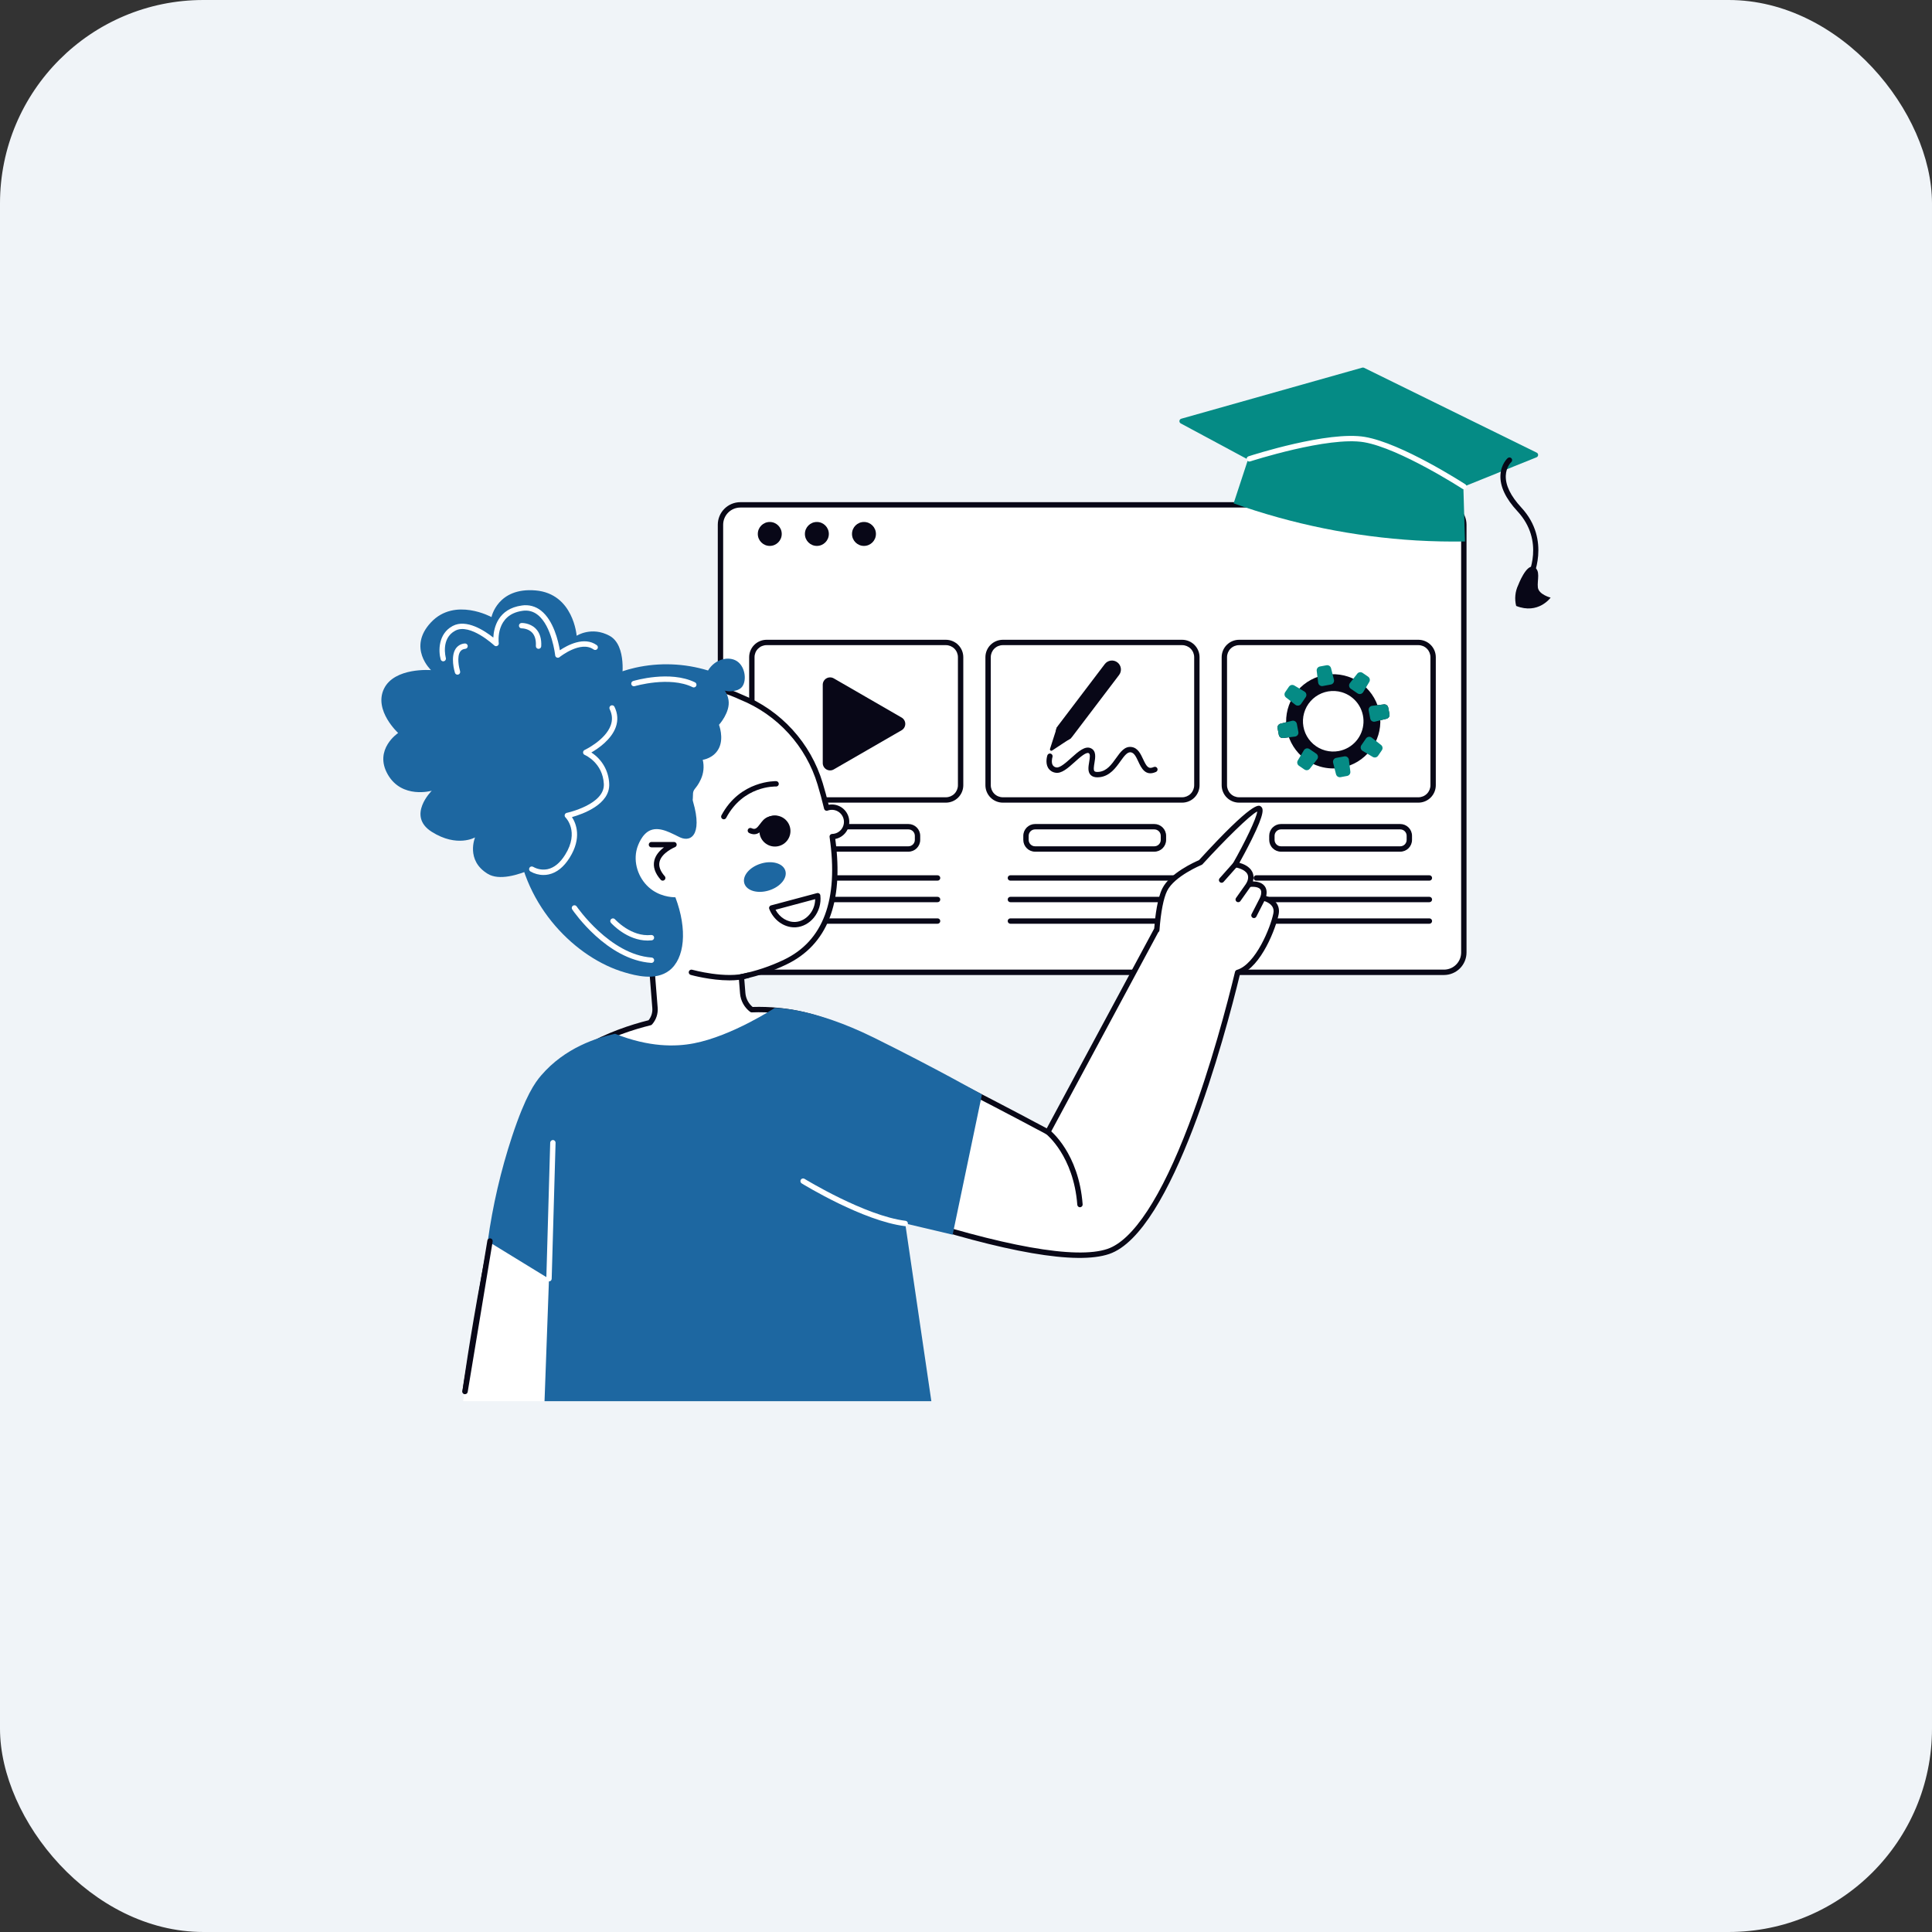 <svg xmlns="http://www.w3.org/2000/svg" width="190" height="190" viewBox="0 0 190 190" fill="none"><rect x="0" y="0" width="190" height="190" fill="#333333" stroke="none"/><rect width="190" height="190" rx="20" fill="#F0F4F8"></rect><path d="M72.805 95.621L142.009 95.621C143.086 95.621 143.959 94.748 143.959 93.671V51.601C143.959 50.524 143.086 49.651 142.009 49.651L72.805 49.651C71.727 49.651 70.854 50.524 70.854 51.601V93.671C70.854 94.748 71.727 95.621 72.805 95.621Z" fill="white"></path><path d="M142.009 95.885H72.805C72.218 95.884 71.655 95.651 71.24 95.236C70.824 94.821 70.591 94.258 70.59 93.671V51.601C70.591 51.014 70.824 50.451 71.24 50.036C71.655 49.62 72.218 49.387 72.805 49.386H142.009C142.596 49.387 143.159 49.62 143.574 50.036C143.989 50.451 144.222 51.014 144.223 51.601V93.671C144.222 94.258 143.989 94.821 143.574 95.236C143.159 95.651 142.596 95.884 142.009 95.885ZM72.805 49.914C72.358 49.915 71.929 50.093 71.613 50.409C71.297 50.725 71.119 51.154 71.118 51.601V93.671C71.119 94.118 71.297 94.546 71.613 94.862C71.929 95.179 72.358 95.356 72.805 95.357H142.009C142.456 95.356 142.885 95.179 143.201 94.862C143.517 94.546 143.695 94.118 143.695 93.671V51.601C143.695 51.154 143.517 50.725 143.201 50.409C142.885 50.093 142.456 49.915 142.009 49.914L72.805 49.914Z" fill="#090817"></path><path d="M84.966 53.687C85.615 53.687 86.142 53.16 86.142 52.51C86.142 51.86 85.615 51.333 84.966 51.333C84.316 51.333 83.789 51.86 83.789 52.51C83.789 53.16 84.316 53.687 84.966 53.687Z" fill="#080717"></path><path d="M80.334 53.687C80.984 53.687 81.511 53.16 81.511 52.51C81.511 51.86 80.984 51.333 80.334 51.333C79.684 51.333 79.157 51.86 79.157 52.51C79.157 53.16 79.684 53.687 80.334 53.687Z" fill="#080717"></path><path d="M75.702 53.687C76.352 53.687 76.879 53.16 76.879 52.51C76.879 51.86 76.352 51.333 75.702 51.333C75.052 51.333 74.525 51.86 74.525 52.51C74.525 53.16 75.052 53.687 75.702 53.687Z" fill="#080717"></path><path d="M93.022 63.182H75.388C74.588 63.182 73.94 63.83 73.94 64.63V77.223C73.94 78.023 74.588 78.671 75.388 78.671H93.022C93.822 78.671 94.47 78.023 94.47 77.223V64.63C94.47 63.83 93.822 63.182 93.022 63.182Z" fill="white"></path><path d="M93.022 78.935H75.388C74.934 78.934 74.499 78.754 74.178 78.433C73.857 78.112 73.676 77.677 73.676 77.223V64.63C73.676 64.176 73.857 63.741 74.178 63.42C74.499 63.099 74.934 62.919 75.388 62.918H93.022C93.476 62.919 93.911 63.099 94.232 63.42C94.553 63.741 94.734 64.176 94.734 64.63V77.223C94.734 77.677 94.553 78.112 94.232 78.433C93.911 78.754 93.476 78.934 93.022 78.935ZM75.388 63.446C75.074 63.446 74.773 63.571 74.551 63.793C74.329 64.015 74.204 64.316 74.204 64.63V77.223C74.204 77.537 74.329 77.838 74.551 78.06C74.773 78.282 75.074 78.407 75.388 78.407H93.022C93.336 78.407 93.637 78.282 93.859 78.06C94.081 77.838 94.206 77.537 94.206 77.223V64.63C94.206 64.316 94.081 64.015 93.859 63.793C93.637 63.571 93.336 63.446 93.022 63.446H75.388Z" fill="#090817"></path><path d="M116.256 63.182H98.621C97.822 63.182 97.174 63.83 97.174 64.63V77.223C97.174 78.023 97.822 78.671 98.621 78.671H116.256C117.055 78.671 117.704 78.023 117.704 77.223V64.63C117.704 63.83 117.055 63.182 116.256 63.182Z" fill="white"></path><path d="M116.256 78.935H98.621C98.168 78.934 97.732 78.754 97.411 78.433C97.09 78.112 96.91 77.677 96.909 77.223V64.63C96.91 64.176 97.09 63.741 97.411 63.42C97.732 63.099 98.168 62.919 98.621 62.918H116.256C116.71 62.919 117.145 63.099 117.466 63.42C117.787 63.741 117.967 64.176 117.968 64.63V77.223C117.968 77.677 117.787 78.112 117.466 78.433C117.145 78.754 116.71 78.934 116.256 78.935ZM98.621 63.446C98.308 63.446 98.007 63.571 97.784 63.793C97.562 64.015 97.438 64.316 97.437 64.63V77.223C97.438 77.537 97.562 77.838 97.784 78.06C98.007 78.282 98.308 78.407 98.621 78.407H116.256C116.57 78.407 116.871 78.282 117.093 78.06C117.315 77.838 117.44 77.537 117.44 77.223V64.63C117.44 64.316 117.315 64.015 117.093 63.793C116.871 63.571 116.57 63.446 116.256 63.446L98.621 63.446Z" fill="#090817"></path><path d="M139.489 63.182H121.855C121.055 63.182 120.407 63.83 120.407 64.63V77.223C120.407 78.023 121.055 78.671 121.855 78.671H139.489C140.289 78.671 140.937 78.023 140.937 77.223V64.63C140.937 63.83 140.289 63.182 139.489 63.182Z" fill="white"></path><path d="M139.489 78.935H121.855C121.401 78.934 120.966 78.754 120.645 78.433C120.324 78.112 120.144 77.677 120.143 77.223V64.63C120.144 64.176 120.324 63.741 120.645 63.42C120.966 63.099 121.401 62.919 121.855 62.918H139.49C139.944 62.919 140.379 63.099 140.7 63.42C141.021 63.741 141.201 64.176 141.202 64.63V77.223C141.201 77.677 141.021 78.112 140.7 78.433C140.379 78.754 139.943 78.934 139.489 78.935ZM121.855 63.446C121.541 63.446 121.24 63.571 121.018 63.793C120.796 64.015 120.672 64.316 120.671 64.63V77.223C120.672 77.537 120.796 77.838 121.018 78.06C121.24 78.282 121.541 78.407 121.855 78.407H139.49C139.804 78.407 140.105 78.282 140.327 78.06C140.549 77.838 140.673 77.537 140.674 77.223V64.63C140.673 64.316 140.549 64.015 140.327 63.793C140.105 63.571 139.804 63.446 139.49 63.446H121.855Z" fill="#090817"></path><path d="M80.912 71.191V67.338C80.912 67.212 80.946 67.087 81.009 66.978C81.072 66.868 81.163 66.777 81.273 66.713C81.383 66.65 81.507 66.617 81.634 66.617C81.761 66.617 81.885 66.65 81.995 66.713L85.331 68.64L88.667 70.566C88.777 70.629 88.868 70.72 88.931 70.83C88.995 70.94 89.028 71.064 89.028 71.191C89.028 71.317 88.995 71.442 88.931 71.552C88.868 71.661 88.777 71.752 88.667 71.816L85.331 73.742L81.995 75.668C81.885 75.732 81.761 75.765 81.634 75.765C81.507 75.765 81.383 75.731 81.273 75.668C81.163 75.605 81.073 75.514 81.009 75.404C80.946 75.294 80.912 75.17 80.912 75.043L80.912 71.191Z" fill="#080717"></path><path d="M109.887 65.139L109.887 65.139C109.498 64.844 108.944 64.92 108.648 65.309L104.018 71.409C103.722 71.798 103.798 72.353 104.187 72.648L104.187 72.648C104.576 72.943 105.131 72.867 105.426 72.478L110.057 66.378C110.352 65.989 110.276 65.434 109.887 65.139Z" fill="#080717"></path><path d="M103.952 71.495L103.261 73.651C103.253 73.678 103.253 73.707 103.261 73.735C103.27 73.762 103.287 73.786 103.31 73.804C103.333 73.821 103.36 73.831 103.389 73.832C103.418 73.833 103.446 73.825 103.47 73.809L105.36 72.564L103.952 71.495ZM107.918 76.445C107.623 76.445 107.403 76.365 107.251 76.206C106.953 75.892 107.035 75.403 107.114 74.931C107.189 74.478 107.23 74.151 107.067 74.068C106.808 73.937 106.168 74.51 105.701 74.93C105.026 75.535 104.391 76.11 103.786 75.989C103.639 75.966 103.5 75.911 103.377 75.828C103.254 75.746 103.15 75.637 103.073 75.511C102.779 75.01 102.979 74.352 103.003 74.279C103.026 74.214 103.073 74.16 103.135 74.129C103.197 74.099 103.268 74.093 103.334 74.115C103.399 74.136 103.454 74.182 103.486 74.243C103.518 74.304 103.525 74.375 103.505 74.442C103.461 74.58 103.38 74.993 103.529 75.245C103.569 75.306 103.621 75.359 103.683 75.398C103.746 75.437 103.816 75.462 103.888 75.471C104.234 75.538 104.851 74.983 105.349 74.536C106.056 73.901 106.726 73.303 107.306 73.597C107.827 73.863 107.72 74.503 107.634 75.018C107.582 75.33 107.517 75.719 107.634 75.842C107.698 75.91 107.86 75.932 108.087 75.906C108.858 75.818 109.317 75.176 109.76 74.555C110.194 73.948 110.602 73.372 111.275 73.462C111.897 73.543 112.175 74.139 112.42 74.665C112.765 75.405 112.944 75.664 113.463 75.434C113.495 75.419 113.53 75.41 113.565 75.408C113.6 75.407 113.636 75.412 113.669 75.424C113.702 75.437 113.732 75.455 113.758 75.48C113.784 75.504 113.805 75.533 113.819 75.565C113.833 75.598 113.841 75.632 113.841 75.668C113.842 75.703 113.835 75.738 113.822 75.771C113.809 75.804 113.789 75.834 113.764 75.859C113.739 75.884 113.709 75.903 113.677 75.917C112.636 76.379 112.235 75.516 111.942 74.888C111.736 74.446 111.541 74.029 111.207 73.985C110.876 73.942 110.6 74.287 110.19 74.862C109.727 75.51 109.152 76.316 108.148 76.431C108.072 76.44 107.995 76.445 107.918 76.445ZM129.823 75.387C128.733 75.071 127.797 74.365 127.193 73.404C126.588 72.443 126.358 71.293 126.545 70.174C126.732 69.054 127.324 68.042 128.208 67.33C129.092 66.617 130.207 66.255 131.341 66.31C132.475 66.366 133.549 66.835 134.36 67.631C135.17 68.426 135.66 69.491 135.737 70.623C135.814 71.756 135.473 72.878 134.778 73.775C134.082 74.673 133.082 75.284 131.966 75.492C131.253 75.626 130.519 75.59 129.823 75.387ZM131.942 68.071C131.51 67.946 131.056 67.921 130.613 67.996C130.17 68.072 129.749 68.247 129.383 68.509C129.018 68.77 128.716 69.111 128.5 69.505C128.285 69.9 128.162 70.338 128.14 70.787C128.118 71.236 128.198 71.684 128.374 72.098C128.55 72.512 128.818 72.88 129.157 73.176C129.495 73.472 129.897 73.686 130.33 73.805C130.764 73.923 131.219 73.942 131.661 73.859C132.32 73.736 132.918 73.395 133.358 72.89C133.799 72.385 134.056 71.746 134.089 71.076C134.121 70.407 133.927 69.746 133.537 69.201C133.148 68.656 132.586 68.258 131.942 68.071Z" fill="#080717"></path><path d="M126.035 72.568C125.966 72.548 125.904 72.51 125.856 72.457C125.808 72.404 125.776 72.339 125.763 72.269L125.641 71.617C125.623 71.521 125.643 71.421 125.696 71.338C125.749 71.255 125.831 71.196 125.926 71.172L127.063 70.885C127.114 70.872 127.167 70.87 127.219 70.879C127.271 70.887 127.321 70.906 127.365 70.934C127.41 70.963 127.448 71 127.477 71.043C127.507 71.087 127.527 71.136 127.537 71.188L127.685 71.983C127.695 72.035 127.694 72.088 127.682 72.139C127.671 72.19 127.649 72.239 127.618 72.281C127.587 72.324 127.548 72.359 127.502 72.386C127.457 72.413 127.407 72.43 127.355 72.437L126.19 72.58C126.138 72.587 126.085 72.582 126.035 72.568ZM135.023 70.964C134.954 70.944 134.892 70.906 134.844 70.853C134.796 70.8 134.764 70.735 134.751 70.664L134.603 69.869C134.593 69.817 134.594 69.764 134.606 69.712C134.618 69.66 134.64 69.611 134.672 69.569C134.703 69.526 134.743 69.49 134.789 69.464C134.835 69.438 134.885 69.421 134.938 69.415L136.098 69.272C136.15 69.266 136.203 69.27 136.253 69.285C136.322 69.305 136.383 69.343 136.431 69.396C136.479 69.449 136.512 69.514 136.525 69.584L136.646 70.235C136.664 70.332 136.645 70.431 136.592 70.514C136.539 70.597 136.456 70.656 136.361 70.681L135.225 70.967C135.159 70.984 135.089 70.983 135.023 70.964Z" fill="#080717"></path><path d="M126.034 72.568C125.966 72.548 125.904 72.51 125.856 72.457C125.808 72.404 125.776 72.339 125.763 72.269L125.641 71.617C125.623 71.521 125.643 71.421 125.696 71.338C125.749 71.255 125.831 71.196 125.926 71.172L127.063 70.885C127.114 70.872 127.167 70.87 127.219 70.879C127.271 70.887 127.321 70.906 127.365 70.934C127.409 70.963 127.448 71 127.477 71.043C127.507 71.087 127.527 71.136 127.537 71.188L127.685 71.983C127.695 72.035 127.694 72.088 127.682 72.139C127.671 72.19 127.649 72.239 127.618 72.281C127.587 72.324 127.548 72.359 127.502 72.386C127.457 72.413 127.407 72.43 127.355 72.437L126.19 72.58C126.138 72.587 126.085 72.582 126.034 72.568ZM135.023 70.964C134.954 70.944 134.892 70.906 134.844 70.853C134.796 70.8 134.764 70.735 134.751 70.664L134.603 69.869C134.593 69.817 134.594 69.764 134.606 69.712C134.618 69.66 134.64 69.611 134.672 69.569C134.703 69.526 134.743 69.49 134.789 69.464C134.835 69.438 134.885 69.421 134.938 69.415L136.098 69.272C136.15 69.266 136.203 69.27 136.253 69.285C136.322 69.305 136.383 69.343 136.431 69.396C136.479 69.448 136.512 69.514 136.525 69.584L136.646 70.235C136.664 70.332 136.645 70.431 136.592 70.514C136.539 70.597 136.456 70.656 136.361 70.681L135.225 70.967C135.159 70.984 135.089 70.983 135.023 70.964ZM129.908 67.459C129.835 67.438 129.771 67.396 129.722 67.338C129.673 67.28 129.642 67.21 129.633 67.135L129.49 65.972C129.478 65.874 129.504 65.776 129.562 65.696C129.62 65.617 129.706 65.563 129.803 65.545L130.453 65.424C130.512 65.413 130.574 65.416 130.632 65.433C130.696 65.451 130.755 65.487 130.802 65.536C130.849 65.584 130.882 65.644 130.899 65.71L131.185 66.845C131.198 66.896 131.2 66.949 131.192 67.001C131.183 67.053 131.164 67.103 131.136 67.148C131.107 67.192 131.07 67.23 131.026 67.26C130.982 67.289 130.933 67.309 130.881 67.319L130.087 67.467C130.027 67.479 129.966 67.476 129.908 67.459ZM131.656 76.42C131.591 76.401 131.533 76.365 131.486 76.317C131.439 76.268 131.406 76.208 131.389 76.143L131.103 75.008C131.09 74.957 131.088 74.903 131.096 74.852C131.104 74.8 131.123 74.75 131.152 74.706C131.18 74.661 131.217 74.623 131.26 74.594C131.304 74.564 131.353 74.543 131.405 74.534L132.201 74.385C132.253 74.375 132.306 74.376 132.358 74.388C132.409 74.4 132.458 74.422 132.5 74.453C132.543 74.484 132.579 74.524 132.605 74.57C132.632 74.616 132.649 74.666 132.655 74.719L132.798 75.881C132.81 75.978 132.784 76.077 132.726 76.156C132.667 76.235 132.581 76.29 132.484 76.308L131.835 76.429C131.775 76.44 131.714 76.437 131.656 76.42ZM127.524 69.38C127.477 69.367 127.433 69.344 127.394 69.314L126.471 68.592C126.394 68.532 126.342 68.444 126.327 68.347C126.312 68.25 126.335 68.151 126.39 68.07L126.764 67.524C126.81 67.457 126.876 67.406 126.953 67.378C127.03 67.351 127.113 67.348 127.191 67.371C127.221 67.38 127.249 67.392 127.276 67.407L128.287 68.011C128.332 68.038 128.372 68.074 128.402 68.117C128.433 68.16 128.455 68.209 128.466 68.26C128.478 68.312 128.478 68.365 128.468 68.417C128.458 68.469 128.437 68.518 128.408 68.561L127.951 69.228C127.905 69.295 127.839 69.346 127.762 69.373C127.686 69.401 127.602 69.403 127.524 69.38ZM135.097 74.481C135.067 74.472 135.038 74.46 135.01 74.444L134.001 73.841C133.955 73.814 133.916 73.778 133.885 73.735C133.854 73.692 133.832 73.644 133.821 73.592C133.81 73.54 133.809 73.487 133.819 73.435C133.83 73.383 133.85 73.334 133.88 73.291L134.337 72.625C134.367 72.581 134.405 72.544 134.45 72.516C134.495 72.487 134.545 72.469 134.598 72.461C134.65 72.453 134.704 72.456 134.755 72.47C134.806 72.483 134.854 72.507 134.895 72.54L135.816 73.26C135.894 73.32 135.945 73.408 135.96 73.505C135.975 73.602 135.953 73.701 135.897 73.782L135.523 74.329C135.477 74.396 135.411 74.447 135.335 74.474C135.258 74.502 135.175 74.504 135.097 74.481ZM133.619 68.243C133.58 68.231 133.543 68.214 133.51 68.191L132.842 67.734C132.799 67.704 132.762 67.665 132.734 67.621C132.706 67.576 132.687 67.526 132.679 67.474C132.671 67.422 132.673 67.369 132.687 67.318C132.7 67.267 132.724 67.219 132.756 67.177L133.478 66.254C133.538 66.176 133.626 66.125 133.723 66.11C133.82 66.095 133.919 66.117 134 66.173L134.546 66.547C134.627 66.603 134.684 66.687 134.705 66.783C134.726 66.879 134.71 66.98 134.659 67.064L134.059 68.07C134.015 68.143 133.948 68.2 133.868 68.231C133.789 68.262 133.701 68.266 133.619 68.243ZM128.398 75.732C128.357 75.72 128.319 75.702 128.284 75.678L127.742 75.306C127.66 75.25 127.604 75.165 127.583 75.069C127.562 74.973 127.578 74.872 127.629 74.788L128.229 73.783C128.256 73.738 128.292 73.699 128.335 73.668C128.377 73.637 128.426 73.615 128.477 73.604C128.529 73.593 128.582 73.592 128.633 73.602C128.685 73.612 128.734 73.632 128.778 73.662L129.445 74.119C129.489 74.149 129.526 74.188 129.554 74.232C129.582 74.277 129.601 74.327 129.609 74.379C129.617 74.431 129.614 74.484 129.601 74.535C129.588 74.586 129.564 74.634 129.532 74.675L128.81 75.599C128.763 75.66 128.698 75.706 128.624 75.729C128.551 75.753 128.472 75.754 128.398 75.732ZM121.319 49.502C127.104 51.555 133.149 52.783 139.276 53.15C140.935 53.247 142.534 53.275 144.07 53.25L143.848 45.674L123.633 42.461L121.319 49.502Z" fill="#058B85"></path><path d="M124.903 46.36L116.12 41.64C116.076 41.617 116.04 41.58 116.017 41.536C115.994 41.492 115.984 41.441 115.99 41.392C115.995 41.342 116.015 41.295 116.048 41.257C116.08 41.219 116.123 41.191 116.171 41.178L133.968 36.155C134.028 36.138 134.091 36.144 134.147 36.171L151.124 44.514C151.167 44.535 151.204 44.568 151.229 44.61C151.254 44.652 151.266 44.7 151.264 44.748C151.262 44.797 151.247 44.843 151.219 44.883C151.191 44.923 151.152 44.954 151.107 44.972L141.941 48.667C141.901 48.684 141.857 48.689 141.813 48.683L124.988 46.388C124.958 46.384 124.929 46.374 124.903 46.36Z" fill="#058B85"></path><path d="M143.965 48.115C143.915 48.115 143.865 48.1 143.822 48.072C143.761 48.033 137.652 44.093 134.148 43.491C130.653 42.892 123.021 45.354 122.944 45.379C122.878 45.401 122.805 45.395 122.743 45.363C122.68 45.332 122.633 45.276 122.612 45.21C122.59 45.143 122.596 45.071 122.627 45.008C122.659 44.946 122.714 44.899 122.781 44.877C123.099 44.773 130.615 42.347 134.237 42.97C137.848 43.591 143.855 47.465 144.109 47.63C144.157 47.661 144.194 47.706 144.213 47.76C144.233 47.813 144.235 47.871 144.219 47.926C144.203 47.981 144.169 48.029 144.124 48.063C144.078 48.097 144.022 48.115 143.965 48.115Z" fill="white"></path><path d="M150.427 57.133C150.385 57.133 150.344 57.123 150.306 57.104C150.244 57.072 150.197 57.016 150.176 56.949C150.155 56.883 150.161 56.81 150.193 56.748C150.266 56.606 151.961 53.225 149.227 50.274C148.067 49.022 147.506 47.829 147.559 46.728C147.61 45.653 148.242 45.077 148.269 45.053C148.321 45.006 148.39 44.982 148.46 44.986C148.529 44.99 148.595 45.021 148.642 45.073C148.688 45.126 148.713 45.194 148.709 45.264C148.705 45.334 148.673 45.399 148.621 45.446C148.598 45.468 148.121 45.916 148.085 46.768C148.046 47.718 148.561 48.777 149.614 49.915C152.604 53.143 150.682 56.953 150.662 56.991C150.639 57.034 150.606 57.07 150.564 57.095C150.523 57.12 150.476 57.133 150.427 57.133Z" fill="#080717"></path><path d="M149.311 57.529C149.311 57.529 150.097 55.447 150.825 55.752C151.554 56.057 151.151 57.072 151.24 57.775C151.33 58.477 152.494 58.772 152.494 58.772C152.494 58.772 151.29 60.458 149.106 59.59C148.931 58.9 149.003 58.171 149.311 57.529ZM89.338 83.757H77.611C77.303 83.757 77.009 83.635 76.792 83.417C76.575 83.2 76.453 82.906 76.452 82.599V82.195C76.453 81.888 76.575 81.594 76.792 81.377C77.009 81.16 77.303 81.037 77.611 81.037H89.338C89.645 81.037 89.94 81.16 90.157 81.377C90.374 81.594 90.496 81.888 90.496 82.195V82.599C90.496 82.906 90.374 83.2 90.157 83.417C89.94 83.635 89.645 83.757 89.338 83.757ZM77.611 81.565C77.443 81.565 77.283 81.632 77.165 81.75C77.047 81.868 76.98 82.028 76.98 82.195V82.599C76.98 82.766 77.047 82.926 77.165 83.044C77.283 83.162 77.443 83.229 77.611 83.229H89.338C89.505 83.229 89.665 83.162 89.784 83.044C89.902 82.926 89.968 82.766 89.969 82.599V82.195C89.968 82.028 89.902 81.868 89.784 81.75C89.665 81.632 89.505 81.565 89.338 81.565H77.611ZM92.205 86.606H75.182C75.112 86.606 75.045 86.579 74.995 86.529C74.946 86.48 74.918 86.412 74.918 86.342C74.918 86.272 74.946 86.205 74.995 86.156C75.045 86.106 75.112 86.078 75.182 86.078H92.205C92.275 86.078 92.343 86.106 92.392 86.156C92.442 86.205 92.469 86.272 92.469 86.342C92.469 86.412 92.442 86.48 92.392 86.529C92.343 86.579 92.275 86.606 92.205 86.606ZM92.205 88.725H75.182C75.112 88.725 75.045 88.697 74.995 88.648C74.946 88.598 74.918 88.531 74.918 88.461C74.918 88.391 74.946 88.324 74.995 88.274C75.045 88.225 75.112 88.197 75.182 88.197H92.205C92.275 88.197 92.343 88.225 92.392 88.274C92.442 88.324 92.469 88.391 92.469 88.461C92.469 88.531 92.442 88.598 92.392 88.648C92.343 88.697 92.275 88.725 92.205 88.725ZM92.205 90.844H75.182C75.112 90.844 75.045 90.816 74.995 90.767C74.946 90.717 74.918 90.65 74.918 90.58C74.918 90.51 74.946 90.443 74.995 90.393C75.045 90.344 75.112 90.316 75.182 90.316H92.205C92.275 90.316 92.343 90.344 92.392 90.393C92.442 90.443 92.469 90.51 92.469 90.58C92.469 90.65 92.442 90.717 92.392 90.767C92.343 90.816 92.275 90.844 92.205 90.844ZM113.522 83.757H101.794C101.486 83.757 101.192 83.635 100.975 83.417C100.758 83.2 100.636 82.906 100.635 82.599V82.195C100.636 81.888 100.758 81.594 100.975 81.377C101.192 81.16 101.486 81.037 101.794 81.037H113.522C113.829 81.037 114.123 81.16 114.34 81.377C114.557 81.594 114.68 81.888 114.68 82.195V82.599C114.68 82.906 114.557 83.2 114.34 83.417C114.123 83.635 113.829 83.757 113.522 83.757ZM101.794 81.565C101.626 81.565 101.466 81.632 101.348 81.75C101.23 81.868 101.163 82.028 101.163 82.195V82.599C101.163 82.766 101.23 82.926 101.348 83.044C101.466 83.162 101.626 83.229 101.794 83.229H113.522C113.689 83.229 113.849 83.162 113.967 83.044C114.085 82.926 114.152 82.766 114.152 82.599V82.195C114.152 82.028 114.085 81.868 113.967 81.75C113.849 81.632 113.689 81.565 113.522 81.565H101.794ZM116.389 86.606H99.365C99.295 86.606 99.228 86.579 99.179 86.529C99.129 86.48 99.101 86.412 99.101 86.342C99.101 86.272 99.129 86.205 99.179 86.156C99.228 86.106 99.295 86.078 99.365 86.078H116.389C116.459 86.078 116.526 86.106 116.575 86.156C116.625 86.205 116.653 86.272 116.653 86.342C116.653 86.412 116.625 86.48 116.575 86.529C116.526 86.579 116.459 86.606 116.389 86.606ZM116.389 88.725H99.365C99.295 88.725 99.228 88.697 99.179 88.648C99.129 88.598 99.101 88.531 99.101 88.461C99.101 88.391 99.129 88.324 99.179 88.274C99.228 88.225 99.295 88.197 99.365 88.197H116.389C116.459 88.197 116.526 88.225 116.575 88.274C116.625 88.324 116.653 88.391 116.653 88.461C116.653 88.531 116.625 88.598 116.575 88.648C116.526 88.697 116.459 88.725 116.389 88.725ZM116.389 90.844H99.365C99.295 90.844 99.228 90.816 99.179 90.767C99.129 90.717 99.101 90.65 99.101 90.58C99.101 90.51 99.129 90.443 99.179 90.393C99.228 90.344 99.295 90.316 99.365 90.316H116.389C116.459 90.316 116.526 90.344 116.575 90.393C116.625 90.443 116.653 90.51 116.653 90.58C116.653 90.65 116.625 90.717 116.575 90.767C116.526 90.816 116.459 90.844 116.389 90.844ZM137.705 83.757H125.977C125.67 83.757 125.376 83.635 125.159 83.417C124.941 83.2 124.819 82.906 124.819 82.599V82.195C124.819 81.888 124.941 81.594 125.159 81.377C125.376 81.16 125.67 81.037 125.977 81.037H137.705C138.012 81.037 138.307 81.16 138.524 81.377C138.741 81.594 138.863 81.888 138.863 82.195V82.599C138.863 82.906 138.741 83.2 138.524 83.417C138.307 83.635 138.012 83.757 137.705 83.757ZM125.977 81.565C125.81 81.565 125.65 81.632 125.532 81.75C125.414 81.868 125.347 82.028 125.347 82.195V82.599C125.347 82.766 125.414 82.926 125.532 83.044C125.65 83.162 125.81 83.229 125.977 83.229H137.705C137.872 83.229 138.032 83.162 138.151 83.044C138.269 82.926 138.335 82.766 138.335 82.599V82.195C138.335 82.028 138.269 81.868 138.151 81.75C138.032 81.632 137.872 81.565 137.705 81.565H125.977ZM140.572 86.606H123.549C123.479 86.606 123.411 86.579 123.362 86.529C123.312 86.48 123.285 86.412 123.285 86.342C123.285 86.272 123.312 86.205 123.362 86.156C123.411 86.106 123.479 86.078 123.549 86.078H140.572C140.642 86.078 140.709 86.106 140.759 86.156C140.808 86.205 140.836 86.272 140.836 86.342C140.836 86.412 140.808 86.48 140.759 86.529C140.709 86.579 140.642 86.606 140.572 86.606ZM140.572 88.725H123.549C123.479 88.725 123.411 88.697 123.362 88.648C123.312 88.598 123.285 88.531 123.285 88.461C123.285 88.391 123.312 88.324 123.362 88.274C123.411 88.225 123.479 88.197 123.549 88.197H140.572C140.642 88.197 140.709 88.225 140.759 88.274C140.808 88.324 140.836 88.391 140.836 88.461C140.836 88.531 140.808 88.598 140.759 88.648C140.709 88.697 140.642 88.725 140.572 88.725ZM140.572 90.844H123.549C123.479 90.844 123.411 90.816 123.362 90.767C123.312 90.717 123.285 90.65 123.285 90.58C123.285 90.51 123.312 90.443 123.362 90.393C123.411 90.344 123.479 90.316 123.549 90.316H140.572C140.642 90.316 140.709 90.344 140.759 90.393C140.808 90.443 140.836 90.51 140.836 90.58C140.836 90.65 140.808 90.717 140.759 90.767C140.709 90.816 140.642 90.844 140.572 90.844Z" fill="#080717"></path><path d="M124.201 88.301C124.752 86.648 122.823 86.972 122.823 86.972C123.648 85.313 121.484 85.032 121.484 85.032C121.484 85.032 124.385 79.928 123.834 79.519C123.283 79.11 118.069 84.812 118.069 84.812C118.069 84.812 115.315 85.939 114.543 87.493C114.061 88.466 113.851 90.258 113.762 91.463L113.735 91.454L103.05 111.325C93.886 106.425 87.302 103.223 83.242 101.317C82.213 100.833 80.911 100.231 79.059 99.794C77.378 99.4 75.652 99.233 73.926 99.296C73.673 99.104 73.464 98.86 73.311 98.582C73.159 98.303 73.067 97.995 73.042 97.678L72.913 96.059C74.391 95.763 75.827 95.284 77.187 94.632C81.841 92.422 82.599 87.439 81.845 82.276C82.056 82.271 82.263 82.22 82.452 82.127C82.641 82.034 82.808 81.9 82.94 81.736C83.072 81.572 83.167 81.381 83.218 81.176C83.268 80.971 83.274 80.758 83.234 80.551C83.193 80.344 83.109 80.148 82.985 79.977C82.861 79.807 82.702 79.665 82.518 79.562C82.334 79.459 82.13 79.397 81.919 79.382C81.709 79.366 81.498 79.396 81.3 79.47C81.109 78.665 80.892 77.868 80.657 77.087C80.08 75.174 79.082 73.415 77.735 71.939C76.389 70.463 74.729 69.308 72.877 68.558C70.653 67.519 68.197 67.078 65.75 67.276C57.923 67.901 52.086 74.752 52.711 82.578C52.955 85.681 54.214 88.617 56.295 90.931L56.296 90.936C56.296 90.936 56.306 90.945 56.325 90.963C58.202 93.044 60.651 94.525 63.366 95.22C63.613 95.311 63.866 95.399 64.124 95.482L64.414 99.117C64.435 99.379 64.402 99.643 64.319 99.892C64.236 100.142 64.103 100.372 63.929 100.569C60.664 101.376 54.476 103.55 52.014 108.79C48.599 116.061 45.735 136.845 45.735 136.845H90.483C90.483 136.845 89.734 128.166 87.994 119.357C95.807 121.93 105.114 124.392 108.996 123.072C115.179 120.97 120.329 101.372 121.714 95.637C123.803 95.025 125.248 91.074 125.487 89.879C125.743 88.594 124.201 88.301 124.201 88.301Z" fill="white"></path><path d="M90.483 137.109H45.735C45.697 137.109 45.66 137.101 45.626 137.086C45.592 137.07 45.561 137.047 45.536 137.019C45.511 136.99 45.493 136.957 45.482 136.921C45.471 136.885 45.469 136.847 45.474 136.809C45.502 136.601 48.383 115.902 51.775 108.679C54.242 103.427 60.319 101.201 63.782 100.334C64.054 99.998 64.186 99.57 64.151 99.138L63.874 95.678C63.676 95.612 63.48 95.544 63.288 95.473C60.526 94.766 58.035 93.259 56.129 91.14L56.109 91.123C56.098 91.111 56.088 91.099 56.079 91.086C53.86 88.6 52.566 85.425 52.416 82.096C52.266 78.767 53.269 75.488 55.256 72.812C57.243 70.137 60.092 68.229 63.323 67.41C66.553 66.592 69.967 66.913 72.988 68.319C74.876 69.082 76.567 70.259 77.938 71.763C79.309 73.268 80.325 75.061 80.91 77.011C81.125 77.724 81.321 78.441 81.493 79.143C81.597 79.124 81.701 79.114 81.807 79.114C82.232 79.114 82.642 79.272 82.957 79.557C83.273 79.842 83.471 80.235 83.513 80.658C83.555 81.081 83.438 81.505 83.185 81.847C82.933 82.189 82.561 82.425 82.144 82.508C82.998 88.78 81.369 92.939 77.3 94.871C75.991 95.496 74.613 95.966 73.194 96.271L73.305 97.657C73.326 97.921 73.4 98.179 73.522 98.414C73.643 98.65 73.811 98.858 74.014 99.028C75.731 98.975 77.447 99.145 79.119 99.537C81.035 99.989 82.376 100.618 83.354 101.078C89.237 103.84 95.825 107.166 102.941 110.967L113.502 91.329L113.509 91.318C113.61 90.025 113.83 88.337 114.307 87.375C115.06 85.857 117.501 84.767 117.913 84.591C123.251 78.759 123.79 79.157 123.991 79.307C124.255 79.503 124.403 79.914 123.102 82.546C122.642 83.475 122.145 84.388 121.888 84.85C122.276 84.959 122.865 85.2 123.133 85.703C123.288 85.993 123.316 86.321 123.218 86.681C123.57 86.685 124.046 86.761 124.333 87.097C124.551 87.351 124.615 87.693 124.525 88.117C124.817 88.217 125.275 88.429 125.549 88.837C125.762 89.151 125.827 89.52 125.745 89.931C125.49 91.209 124.069 95.063 121.936 95.842C120.455 101.945 115.319 121.201 109.081 123.322C105.894 124.406 98.917 123.203 88.339 119.748C90.001 128.32 90.739 136.737 90.746 136.822C90.749 136.859 90.745 136.896 90.733 136.93C90.721 136.965 90.703 136.997 90.678 137.024C90.653 137.051 90.623 137.072 90.59 137.087C90.556 137.102 90.52 137.109 90.483 137.109L90.483 137.109ZM46.039 136.581H90.194C90.047 135.007 89.276 127.213 87.735 119.408C87.726 119.363 87.729 119.316 87.743 119.272C87.758 119.229 87.784 119.19 87.819 119.159C87.853 119.129 87.895 119.108 87.94 119.098C87.986 119.089 88.032 119.092 88.076 119.106C98.632 122.583 105.837 123.868 108.911 122.822C111.436 121.964 114.202 117.745 116.907 110.623C119.095 104.863 120.697 98.723 121.457 95.575C121.468 95.53 121.491 95.488 121.523 95.455C121.555 95.421 121.595 95.397 121.64 95.383C123.488 94.842 124.955 91.19 125.227 89.828C125.281 89.557 125.244 89.33 125.112 89.134C124.819 88.695 124.158 88.561 124.151 88.56C124.114 88.553 124.079 88.538 124.048 88.516C124.018 88.494 123.992 88.466 123.973 88.434C123.954 88.401 123.942 88.365 123.938 88.328C123.935 88.29 123.939 88.253 123.951 88.217C124.07 87.857 124.064 87.596 123.933 87.441C123.699 87.166 123.068 87.2 122.866 87.233C122.818 87.24 122.769 87.235 122.724 87.217C122.679 87.199 122.639 87.168 122.61 87.129C122.581 87.09 122.564 87.044 122.56 86.995C122.555 86.947 122.565 86.898 122.586 86.855C122.766 86.493 122.794 86.189 122.668 85.953C122.435 85.514 121.709 85.329 121.449 85.294C121.406 85.288 121.365 85.272 121.33 85.247C121.295 85.222 121.267 85.189 121.247 85.15C121.228 85.111 121.219 85.068 121.22 85.025C121.221 84.982 121.233 84.939 121.254 84.902C122.406 82.875 123.577 80.475 123.641 79.804C122.919 80.157 120.425 82.626 118.263 84.99C118.237 85.019 118.205 85.041 118.169 85.056C118.142 85.067 115.497 86.164 114.78 87.61C114.425 88.324 114.158 89.7 114.026 91.482C114.023 91.521 114.011 91.559 113.992 91.593C113.972 91.627 113.945 91.656 113.913 91.678L103.282 111.45C103.249 111.511 103.192 111.557 103.125 111.577C103.058 111.597 102.986 111.59 102.925 111.557C95.728 107.709 89.068 104.344 83.13 101.556C82.172 101.106 80.861 100.49 78.998 100.051C77.34 99.663 75.637 99.498 73.935 99.56C73.874 99.562 73.814 99.543 73.766 99.506C73.484 99.291 73.25 99.019 73.08 98.708C72.909 98.397 72.807 98.053 72.778 97.7L72.649 96.08C72.644 96.016 72.663 95.951 72.702 95.9C72.741 95.848 72.798 95.813 72.861 95.8C74.318 95.507 75.733 95.035 77.074 94.394C80.967 92.545 82.485 88.481 81.584 82.315C81.579 82.278 81.581 82.24 81.591 82.204C81.602 82.168 81.619 82.135 81.643 82.106C81.667 82.078 81.697 82.055 81.731 82.039C81.764 82.022 81.801 82.014 81.838 82.013C82.011 82.008 82.18 81.967 82.335 81.891C82.49 81.814 82.626 81.705 82.734 81.571C82.842 81.436 82.92 81.28 82.961 81.113C83.003 80.945 83.007 80.771 82.975 80.601C82.942 80.432 82.872 80.272 82.771 80.132C82.67 79.993 82.54 79.876 82.389 79.792C82.238 79.708 82.071 79.658 81.899 79.645C81.727 79.632 81.554 79.657 81.393 79.718C81.358 79.731 81.32 79.736 81.283 79.734C81.246 79.731 81.21 79.721 81.177 79.703C81.144 79.686 81.115 79.661 81.092 79.632C81.069 79.602 81.053 79.568 81.044 79.531C80.859 78.754 80.644 77.957 80.404 77.163C79.841 75.287 78.863 73.562 77.543 72.115C76.223 70.667 74.594 69.535 72.777 68.802C70.566 67.771 68.123 67.338 65.692 67.546C63.261 67.754 60.926 68.596 58.922 69.988C56.918 71.38 55.314 73.273 54.271 75.479C53.227 77.684 52.78 80.125 52.974 82.557C53.209 85.603 54.445 88.486 56.491 90.754C56.495 90.759 56.499 90.763 56.502 90.768L56.506 90.772C58.349 92.823 60.759 94.282 63.431 94.965C63.44 94.967 63.449 94.97 63.457 94.973C63.701 95.062 63.95 95.149 64.205 95.231C64.254 95.247 64.298 95.278 64.331 95.319C64.363 95.359 64.383 95.409 64.387 95.461L64.677 99.096C64.701 99.394 64.665 99.693 64.571 99.976C64.476 100.259 64.325 100.52 64.127 100.744C64.092 100.784 64.045 100.813 63.992 100.826C60.636 101.655 54.647 103.807 52.254 108.903C49.117 115.581 46.407 134.002 46.039 136.581Z" fill="#090817"></path><path d="M48.111 121.105L45.545 137.8H55.276L57.333 122.488L48.111 121.105Z" fill="white"></path><path d="M60.49 101.667C63.841 102.995 66.413 102.955 68.23 102.606C71.991 101.883 76.189 99.124 76.189 99.124C76.189 99.124 79.879 99.041 85.993 102.071C92.107 105.1 96.569 107.634 96.569 107.634L93.686 121.423L89.023 120.321L91.593 137.8H53.551C53.698 133.785 53.844 129.77 53.991 125.756L47.969 122.065C48.451 118.567 49.25 115.119 50.356 111.765C51.699 107.707 52.623 106.457 53.22 105.761C55.577 103.014 58.727 102.045 60.49 101.667Z" fill="#1D67A1"></path><path d="M45.735 137.109C45.721 137.109 45.706 137.108 45.692 137.106C45.623 137.094 45.561 137.056 45.52 136.999C45.48 136.942 45.463 136.871 45.475 136.802L47.929 122.004C47.934 121.969 47.946 121.936 47.965 121.907C47.983 121.877 48.007 121.851 48.035 121.831C48.063 121.811 48.095 121.797 48.129 121.789C48.163 121.781 48.198 121.78 48.232 121.786C48.301 121.798 48.363 121.836 48.404 121.893C48.444 121.95 48.461 122.021 48.45 122.09L45.995 136.888C45.985 136.95 45.953 137.006 45.906 137.047C45.858 137.087 45.798 137.109 45.735 137.109ZM106.208 118.726C106.141 118.726 106.077 118.701 106.028 118.655C105.98 118.61 105.95 118.548 105.945 118.482C105.582 113.68 102.914 111.554 102.887 111.533C102.835 111.489 102.801 111.426 102.794 111.358C102.787 111.29 102.806 111.222 102.848 111.168C102.89 111.114 102.951 111.078 103.019 111.069C103.087 111.059 103.156 111.076 103.211 111.116C103.329 111.207 106.091 113.41 106.471 118.442C106.476 118.512 106.454 118.581 106.408 118.634C106.362 118.687 106.298 118.72 106.228 118.725C106.221 118.726 106.214 118.726 106.208 118.726Z" fill="#080717"></path><path d="M66.42 88.243C66.038 88.238 64.816 88.173 63.793 87.25C62.751 86.31 62.263 84.791 62.639 83.457C62.718 83.178 63.118 81.982 63.987 81.643C64.958 81.265 66.093 81.994 66.88 82.352C68.092 82.903 69.208 81.856 67.961 78.221C66.715 74.585 72.32 70.976 71.032 67.851C71.244 67.926 71.465 67.971 71.689 67.983C71.778 67.988 72.499 68.004 72.884 67.646C73.473 67.098 73.342 65.61 72.493 65.034C71.699 64.496 70.326 64.786 69.632 65.939C67.308 65.23 64.84 65.136 62.469 65.667C58.872 66.484 56.661 68.512 55.806 69.315C52.647 72.288 50.266 77.152 50.833 82.499C51.542 89.18 56.652 94.247 61.458 95.638C62.512 95.944 64.466 96.474 65.807 95.454C67.349 94.281 67.619 91.412 66.42 88.243Z" fill="#1D67A1"></path><path d="M61.152 66.874C61.152 66.874 61.703 63.478 59.94 62.523C58.177 61.568 56.709 62.523 56.709 62.523C56.709 62.523 56.406 58.382 52.665 58.065C48.924 57.749 48.336 60.687 48.336 60.687C48.336 60.687 44.738 58.704 42.388 61.201C40.037 63.698 42.388 65.901 42.388 65.901C42.388 65.901 38.789 65.607 37.761 67.737C36.733 69.867 39.156 72.084 39.156 72.084C39.156 72.084 36.733 73.695 38.128 76.151C39.523 78.606 42.461 77.764 42.461 77.764C42.461 77.764 39.964 80.229 42.461 81.805C44.958 83.38 46.72 82.352 46.72 82.352C46.72 82.352 45.766 84.604 47.969 85.938C50.172 87.273 55.24 83.894 55.24 83.894L61.152 66.874ZM70.516 67.23C70.516 67.23 71.452 67.648 71.645 68.845C71.838 70.041 70.708 71.281 70.708 71.281C70.708 71.281 71.204 72.548 70.708 73.567C70.213 74.585 69.111 74.723 69.111 74.723C69.266 75.369 69.198 76.049 68.918 76.651C68.45 77.67 68.132 77.534 68.147 78.193C68.147 78.635 68.085 79.074 67.961 79.498L65.861 78.634V71.63C65.861 71.63 67.552 67.708 70.516 67.23Z" fill="#1D67A1"></path><path d="M53.992 126.02H53.984C53.949 126.019 53.915 126.011 53.883 125.997C53.852 125.982 53.823 125.962 53.799 125.937C53.776 125.912 53.757 125.882 53.745 125.85C53.732 125.817 53.726 125.783 53.727 125.748L54.109 112.368C54.114 112.299 54.144 112.234 54.194 112.187C54.245 112.139 54.311 112.112 54.381 112.112C54.415 112.113 54.449 112.121 54.481 112.135C54.513 112.149 54.541 112.169 54.565 112.194C54.589 112.22 54.608 112.249 54.62 112.282C54.632 112.314 54.638 112.349 54.637 112.383L54.255 125.763C54.253 125.832 54.225 125.897 54.175 125.945C54.126 125.993 54.06 126.019 53.992 126.02Z" fill="white"></path><path d="M71.733 96.413C69.887 96.413 68.031 95.905 67.926 95.876C67.859 95.857 67.801 95.812 67.767 95.751C67.732 95.69 67.724 95.618 67.742 95.55C67.761 95.483 67.806 95.426 67.867 95.391C67.928 95.357 68 95.348 68.067 95.367C68.101 95.376 71.443 96.291 73.483 95.665C73.516 95.654 73.551 95.65 73.586 95.653C73.621 95.656 73.655 95.666 73.686 95.682C73.717 95.699 73.744 95.721 73.767 95.748C73.789 95.775 73.806 95.806 73.816 95.839C73.826 95.873 73.83 95.908 73.826 95.943C73.823 95.977 73.813 96.011 73.796 96.042C73.779 96.073 73.757 96.1 73.73 96.122C73.702 96.144 73.671 96.16 73.637 96.17C73.059 96.347 72.396 96.413 71.733 96.413ZM65.175 86.606C65.137 86.606 65.1 86.599 65.066 86.583C65.032 86.568 65.001 86.545 64.977 86.517C64.412 85.878 64.201 85.242 64.347 84.627C64.481 84.064 64.897 83.631 65.299 83.33H64.065C63.995 83.33 63.928 83.302 63.878 83.252C63.829 83.203 63.801 83.136 63.801 83.066C63.801 82.996 63.829 82.928 63.878 82.879C63.928 82.829 63.995 82.802 64.065 82.802H66.284C66.345 82.802 66.405 82.823 66.452 82.862C66.499 82.901 66.531 82.955 66.543 83.016C66.554 83.076 66.545 83.138 66.516 83.192C66.486 83.246 66.439 83.287 66.382 83.31C66.369 83.316 65.075 83.846 64.861 84.751C64.757 85.189 64.929 85.665 65.373 86.168C65.407 86.206 65.428 86.253 65.436 86.303C65.444 86.353 65.437 86.405 65.416 86.451C65.395 86.497 65.361 86.537 65.318 86.564C65.275 86.592 65.226 86.606 65.175 86.606L65.175 86.606ZM71.182 80.573C71.136 80.573 71.091 80.561 71.052 80.539C71.012 80.516 70.979 80.484 70.956 80.445C70.932 80.406 70.919 80.362 70.918 80.316C70.917 80.27 70.928 80.225 70.949 80.185C72.792 76.721 76.303 76.819 76.337 76.822C76.371 76.823 76.405 76.831 76.436 76.846C76.468 76.86 76.496 76.881 76.52 76.906C76.543 76.932 76.561 76.961 76.573 76.994C76.585 77.026 76.591 77.061 76.589 77.096C76.589 77.13 76.581 77.165 76.567 77.196C76.552 77.228 76.532 77.257 76.506 77.28C76.481 77.304 76.451 77.322 76.418 77.334C76.385 77.346 76.351 77.351 76.316 77.349C76.183 77.344 73.098 77.269 71.415 80.433C71.392 80.475 71.359 80.511 71.318 80.535C71.277 80.56 71.23 80.573 71.182 80.573Z" fill="#080717"></path><path d="M74.165 82.045C73.996 82.041 73.83 81.999 73.678 81.923C73.647 81.908 73.619 81.887 73.596 81.862C73.572 81.836 73.554 81.806 73.543 81.773C73.531 81.741 73.526 81.706 73.528 81.671C73.529 81.637 73.538 81.603 73.553 81.572C73.567 81.54 73.588 81.512 73.614 81.489C73.64 81.465 73.67 81.447 73.702 81.436C73.735 81.424 73.77 81.419 73.804 81.421C73.839 81.422 73.873 81.431 73.904 81.446C74.265 81.616 74.417 81.472 74.758 81.019C74.853 80.887 74.957 80.762 75.068 80.643C75.589 80.114 76.361 80.23 76.394 80.235C76.462 80.247 76.522 80.285 76.562 80.342C76.602 80.398 76.618 80.468 76.608 80.536C76.597 80.604 76.56 80.666 76.504 80.707C76.449 80.748 76.379 80.766 76.311 80.756C76.3 80.755 75.77 80.682 75.445 81.013C75.35 81.116 75.261 81.224 75.18 81.337C74.946 81.647 74.646 82.045 74.165 82.045Z" fill="#080717"></path><path d="M76.209 83.253C77.052 83.253 77.736 82.569 77.736 81.726C77.736 80.882 77.052 80.198 76.209 80.198C75.365 80.198 74.681 80.882 74.681 81.726C74.681 82.569 75.365 83.253 76.209 83.253Z" fill="#080717"></path><path d="M75.628 87.567C76.74 87.219 77.459 86.349 77.232 85.623C77.005 84.896 75.919 84.589 74.807 84.937C73.694 85.284 72.976 86.154 73.203 86.88C73.43 87.607 74.515 87.914 75.628 87.567Z" fill="#1D67A1"></path><path d="M89.023 120.585C89.012 120.585 89.001 120.584 88.99 120.583C84.9 120.08 79.081 116.527 78.835 116.376C78.778 116.339 78.737 116.28 78.722 116.213C78.707 116.146 78.719 116.076 78.755 116.017C78.791 115.959 78.848 115.917 78.915 115.9C78.981 115.883 79.052 115.892 79.112 115.927C79.171 115.963 85.079 119.571 89.055 120.059C89.121 120.067 89.182 120.101 89.225 120.152C89.268 120.204 89.29 120.27 89.286 120.337C89.281 120.404 89.252 120.467 89.203 120.513C89.154 120.559 89.09 120.585 89.023 120.585ZM43.591 65.037C43.533 65.037 43.477 65.018 43.431 64.983C43.385 64.948 43.352 64.899 43.337 64.844C43.115 64.046 43.077 62.332 44.517 61.561C45.873 60.835 47.679 62.04 48.514 62.703C48.565 61.719 48.979 59.868 51.321 59.547C51.652 59.495 51.991 59.513 52.316 59.6C52.64 59.687 52.943 59.84 53.205 60.05C54.436 61.016 54.906 63.047 55.059 63.95C55.788 63.459 57.448 62.552 58.692 63.448C58.748 63.489 58.784 63.551 58.795 63.619C58.805 63.687 58.788 63.757 58.748 63.813C58.708 63.869 58.647 63.907 58.579 63.919C58.511 63.931 58.441 63.915 58.384 63.876C57.106 62.958 55.047 64.609 55.027 64.626C54.99 64.656 54.946 64.675 54.898 64.682C54.851 64.689 54.803 64.683 54.76 64.665C54.715 64.647 54.677 64.617 54.649 64.579C54.62 64.541 54.603 64.496 54.598 64.448C54.595 64.42 54.278 61.562 52.878 60.465C52.672 60.299 52.434 60.177 52.178 60.109C51.922 60.041 51.654 60.028 51.392 60.07C48.716 60.437 49.035 63.134 49.05 63.249C49.057 63.303 49.047 63.358 49.022 63.406C48.996 63.454 48.957 63.494 48.908 63.518C48.86 63.543 48.805 63.553 48.751 63.545C48.697 63.537 48.647 63.513 48.607 63.476C48.583 63.453 46.215 61.249 44.767 62.026C43.341 62.79 43.825 64.625 43.846 64.703C43.864 64.77 43.855 64.842 43.821 64.903C43.786 64.964 43.729 65.009 43.662 65.027C43.639 65.034 43.615 65.037 43.591 65.037ZM68.23 67.604C68.19 67.604 68.151 67.595 68.115 67.578C65.844 66.47 62.444 67.473 62.41 67.483C62.344 67.501 62.273 67.493 62.212 67.459C62.152 67.426 62.107 67.37 62.087 67.304C62.067 67.239 62.074 67.167 62.106 67.106C62.138 67.045 62.192 66.999 62.257 66.977C62.405 66.933 65.887 65.903 68.346 67.103C68.4 67.129 68.443 67.173 68.469 67.227C68.495 67.281 68.501 67.342 68.488 67.4C68.474 67.458 68.441 67.51 68.395 67.547C68.348 67.584 68.29 67.604 68.23 67.604ZM64.066 94.695C64.06 94.695 64.054 94.695 64.047 94.695C59.688 94.398 56.414 89.644 56.276 89.442C56.256 89.413 56.242 89.381 56.234 89.346C56.227 89.312 56.226 89.277 56.232 89.242C56.239 89.208 56.252 89.175 56.271 89.145C56.29 89.116 56.315 89.091 56.344 89.071C56.373 89.051 56.405 89.037 56.44 89.03C56.474 89.023 56.51 89.023 56.544 89.03C56.578 89.037 56.611 89.051 56.64 89.071C56.669 89.091 56.694 89.116 56.713 89.145C56.745 89.193 59.982 93.888 64.084 94.168C64.152 94.172 64.216 94.203 64.262 94.254C64.308 94.305 64.333 94.371 64.331 94.44C64.328 94.509 64.299 94.574 64.25 94.621C64.201 94.669 64.135 94.696 64.066 94.695ZM63.692 92.498C61.661 92.498 60.15 90.831 60.083 90.756C60.036 90.704 60.012 90.635 60.016 90.565C60.02 90.495 60.052 90.43 60.104 90.383C60.156 90.337 60.225 90.313 60.295 90.317C60.365 90.321 60.43 90.352 60.477 90.404C60.492 90.422 62.079 92.167 64.036 91.951C64.071 91.947 64.106 91.95 64.139 91.96C64.172 91.969 64.203 91.986 64.231 92.007C64.257 92.029 64.28 92.056 64.297 92.086C64.313 92.116 64.324 92.15 64.328 92.184C64.332 92.219 64.329 92.254 64.319 92.287C64.309 92.32 64.293 92.351 64.271 92.378C64.25 92.405 64.223 92.428 64.192 92.445C64.162 92.461 64.129 92.472 64.094 92.476C63.961 92.49 63.826 92.498 63.692 92.498Z" fill="white"></path><path d="M44.992 66.349C44.936 66.349 44.881 66.331 44.835 66.297C44.79 66.264 44.757 66.216 44.74 66.162C44.691 66.004 44.282 64.595 44.815 63.795C44.915 63.647 45.047 63.524 45.202 63.435C45.357 63.346 45.531 63.294 45.709 63.282C45.779 63.276 45.848 63.297 45.903 63.341C45.957 63.385 45.991 63.449 45.998 63.519C46.005 63.589 45.984 63.658 45.939 63.712C45.895 63.767 45.831 63.801 45.761 63.808C45.53 63.831 45.364 63.922 45.254 64.088C44.918 64.592 45.134 65.645 45.245 66.008C45.255 66.041 45.258 66.076 45.255 66.11C45.252 66.145 45.242 66.178 45.226 66.209C45.209 66.24 45.187 66.267 45.16 66.289C45.134 66.311 45.103 66.328 45.07 66.338C45.045 66.345 45.019 66.349 44.992 66.349ZM52.962 63.809C52.957 63.809 52.952 63.809 52.947 63.809C52.877 63.805 52.812 63.773 52.765 63.721C52.719 63.669 52.695 63.6 52.699 63.53C52.732 62.944 52.603 62.497 52.318 62.201C51.915 61.786 51.309 61.796 51.306 61.795C51.271 61.796 51.236 61.791 51.204 61.779C51.171 61.766 51.141 61.748 51.116 61.724C51.091 61.7 51.071 61.671 51.057 61.639C51.043 61.608 51.035 61.573 51.035 61.538C51.033 61.469 51.059 61.401 51.106 61.35C51.154 61.299 51.22 61.269 51.29 61.267C51.322 61.264 52.124 61.247 52.692 61.829C53.088 62.234 53.268 62.817 53.226 63.56C53.222 63.627 53.193 63.691 53.144 63.737C53.095 63.783 53.03 63.809 52.962 63.809ZM53.45 86.049C52.994 86.049 52.546 85.927 52.153 85.695C52.094 85.657 52.053 85.597 52.038 85.528C52.023 85.46 52.037 85.388 52.075 85.33C52.113 85.271 52.173 85.23 52.241 85.215C52.31 85.201 52.381 85.214 52.44 85.252C52.872 85.497 53.379 85.577 53.866 85.475C54.502 85.332 55.076 84.861 55.571 84.073C57.016 81.772 55.626 80.402 55.612 80.389C55.577 80.356 55.552 80.314 55.539 80.267C55.527 80.221 55.527 80.172 55.54 80.126C55.553 80.08 55.578 80.038 55.614 80.005C55.649 79.972 55.692 79.95 55.739 79.939C55.776 79.932 59.488 79.117 59.384 77.098C59.277 75.027 57.573 74.27 57.501 74.239C57.454 74.219 57.414 74.186 57.386 74.143C57.357 74.101 57.342 74.052 57.341 74.001C57.34 73.95 57.354 73.9 57.381 73.857C57.408 73.814 57.447 73.779 57.492 73.757C57.513 73.748 59.545 72.784 60.063 71.326C60.251 70.796 60.217 70.278 59.958 69.743C59.942 69.712 59.932 69.677 59.93 69.642C59.927 69.608 59.932 69.572 59.943 69.539C59.954 69.506 59.972 69.475 59.995 69.449C60.019 69.423 60.047 69.401 60.078 69.386C60.11 69.371 60.144 69.362 60.179 69.36C60.214 69.358 60.249 69.363 60.282 69.375C60.315 69.387 60.346 69.405 60.371 69.429C60.397 69.453 60.418 69.481 60.433 69.513C60.752 70.173 60.795 70.843 60.56 71.504C60.123 72.73 58.84 73.608 58.155 74.003C58.672 74.335 59.102 74.788 59.408 75.322C59.714 75.856 59.886 76.456 59.911 77.071C60.016 79.107 57.3 80.063 56.249 80.356C56.655 80.977 57.246 82.397 56.017 84.355C55.443 85.27 54.754 85.821 53.971 85.993C53.8 86.031 53.625 86.05 53.45 86.049Z" fill="white"></path><path d="M78.124 91.198C77.072 91.198 76.073 90.475 75.652 89.389C75.639 89.355 75.633 89.317 75.635 89.28C75.637 89.243 75.646 89.207 75.663 89.174C75.68 89.141 75.703 89.112 75.732 89.088C75.761 89.065 75.794 89.048 75.83 89.039L80.346 87.832C80.382 87.822 80.421 87.82 80.458 87.827C80.496 87.833 80.531 87.847 80.562 87.869C80.594 87.89 80.62 87.918 80.64 87.951C80.659 87.983 80.672 88.02 80.676 88.057C80.721 88.449 80.687 88.845 80.576 89.223C80.465 89.6 80.279 89.952 80.029 90.257C79.577 90.803 78.944 91.144 78.292 91.192C78.236 91.196 78.18 91.198 78.124 91.198ZM76.268 89.468C76.678 90.241 77.46 90.72 78.253 90.665C78.763 90.628 79.262 90.356 79.623 89.92C79.972 89.5 80.164 88.972 80.167 88.426L76.268 89.468ZM120.136 86.814C120.085 86.814 120.035 86.799 119.992 86.771C119.95 86.744 119.916 86.704 119.895 86.658C119.874 86.611 119.867 86.56 119.875 86.51C119.882 86.459 119.905 86.412 119.938 86.374L121.286 84.857C121.332 84.805 121.398 84.773 121.468 84.769C121.538 84.765 121.606 84.788 121.659 84.835C121.711 84.882 121.743 84.947 121.747 85.017C121.751 85.087 121.728 85.155 121.681 85.208L120.333 86.725C120.309 86.753 120.278 86.775 120.244 86.79C120.21 86.806 120.173 86.814 120.136 86.814ZM121.77 88.725C121.722 88.725 121.675 88.712 121.633 88.686C121.592 88.661 121.559 88.625 121.536 88.582C121.514 88.539 121.504 88.491 121.507 88.443C121.511 88.395 121.527 88.348 121.555 88.309L122.607 86.82C122.627 86.791 122.652 86.766 122.681 86.747C122.711 86.727 122.744 86.714 122.778 86.708C122.813 86.702 122.848 86.702 122.883 86.71C122.917 86.718 122.95 86.732 122.978 86.752C123.007 86.772 123.031 86.798 123.05 86.828C123.068 86.858 123.081 86.891 123.086 86.926C123.092 86.96 123.091 86.996 123.082 87.03C123.074 87.064 123.059 87.096 123.038 87.125L121.986 88.614C121.962 88.648 121.93 88.676 121.892 88.696C121.854 88.715 121.813 88.725 121.77 88.725ZM123.318 90.287C123.273 90.287 123.228 90.276 123.189 90.254C123.149 90.231 123.116 90.2 123.093 90.161C123.069 90.123 123.056 90.079 123.054 90.033C123.053 89.988 123.063 89.943 123.083 89.903L123.966 88.18C123.981 88.149 124.003 88.12 124.029 88.097C124.056 88.074 124.086 88.056 124.12 88.045C124.153 88.034 124.188 88.029 124.224 88.032C124.259 88.034 124.293 88.044 124.324 88.06C124.356 88.076 124.383 88.098 124.406 88.125C124.429 88.152 124.446 88.183 124.456 88.217C124.467 88.251 124.47 88.286 124.467 88.321C124.463 88.356 124.453 88.39 124.436 88.421L123.553 90.144C123.531 90.187 123.497 90.223 123.456 90.249C123.414 90.274 123.366 90.287 123.318 90.287Z" fill="#080717"></path></svg>